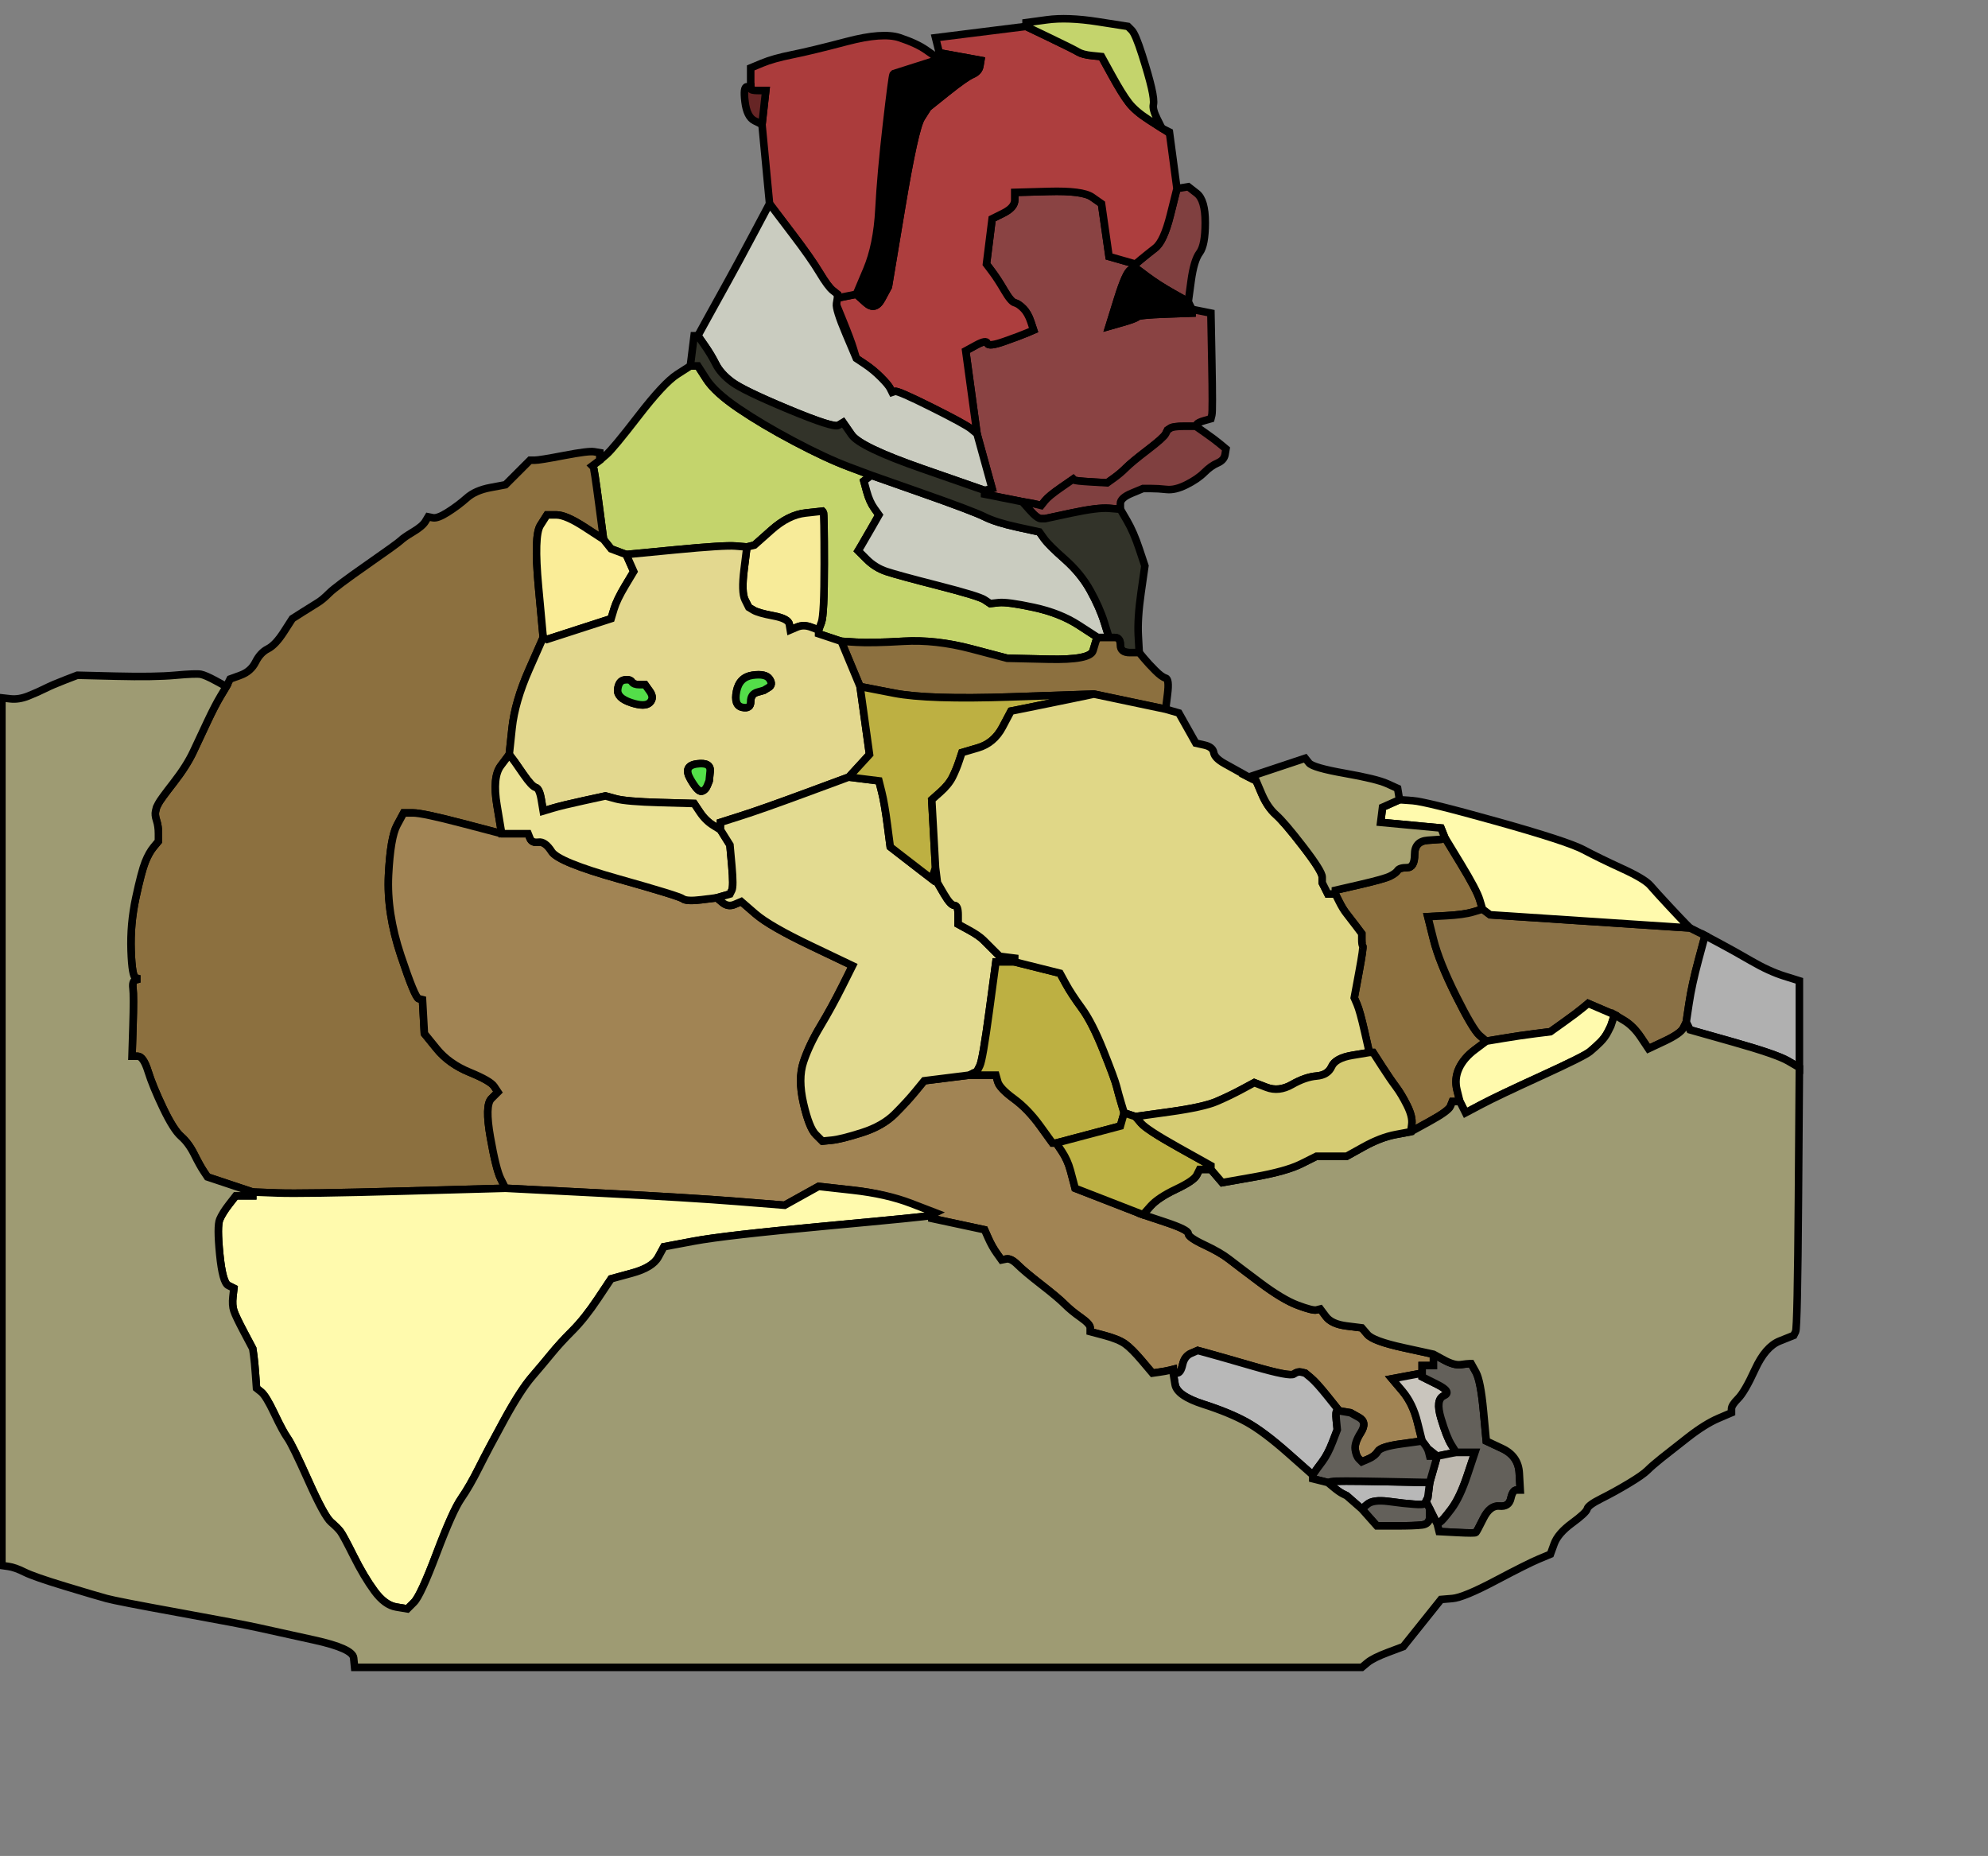 <?xml version='1.0' encoding='UTF-8' standalone='no'?>
<!-- Created with clker.com Crayon tracing tool http://www.clker.com) -->
<svg
   xmlns='http://www.w3.org/2000/svg'
   width='527'
   height='492'>
<rect width="100%" height="100%" fill="#808080" stroke="none"/>
<path style='opacity:1;fill:#8A4343;fill-rule:evenodd;stroke:#000000;stroke-width:2px;stroke-linecap:butt;stroke-linejoin:miter;stroke-opacity:1'	  d='M 297.5 69 L 301 70 L 301 70.5 L 301 71 L 299.75 71.5 Q 298.5 72  296.25 79.25 L 294 86.5 L 297.5 85.5 Q 301 84.5  301.5 84 Q 302 83.5  309 83.25 L 316 83 L 316 82.5 L 316 82 L 318.5 82.5 L 321 83 L 321.25 96 Q 321.5 109  321.25 110 L 321 111 L 319.25 111.5 Q 317.5 112  317.25 112.5 L 317 113 L 314 113 Q 311 113  310.25 113.5 L 309.5 114 L 309 115 Q 308.5 116  304.25 119.25 Q 300 122.5  298.5 124 Q 297 125.5  295.25 126.75 L 293.5 128 L 289.25 127.75 Q 285 127.5  284.75 127.25 L 284.5 127 L 281.25 129.25 Q 278 131.5  277 132.75 L 276 134 L 275 133.75 Q 274 133.5  272.5 133.25 L 271 133 L 266 132 L 261 131 L 261 130.5 L 261 130 L 262 129.75 L 263 129.5 L 261 122.25 L 259 115 L 257.5 104 L 256 93 L 258.75 91.5 Q 261.5 90  261.75 91 Q 262 92  266.25 90.5 Q 270.5 89  272.25 88.25 L 274 87.5 L 273.25 85.25 Q 272.5 83  271.25 81.75 Q 270 80.5  269 80.25 Q 268 80  266.25 77 Q 264.5 74  263 72 L 261.5 70 L 262.25 64 L 263 58 L 266 56.5 Q 269 55  269 53 L 269 51 L 278 50.75 Q 287 50.5  289.5 52.25 L 292 54 L 293 61 L 294 68 L 297.5 69  Z 
' id='path2' />
<path style='opacity:1;fill:#804040;fill-rule:evenodd;stroke:#000000;stroke-width:2px;stroke-linecap:butt;stroke-linejoin:miter;stroke-opacity:1'	  d='M 314 113 L 317 113 L 319.5 114.75 Q 322 116.5  323.5 117.75 L 325 119 L 324.75 120.5 Q 324.5 122  322.75 122.75 Q 321 123.5  319.25 125.25 Q 317.5 127  314.5 128.5 Q 311.5 130  309.25 129.75 Q 307 129.5  305 129.5 L 303 129.5 L 300 130.75 Q 297 132  297 133.5 L 297 135 L 294 134.75 Q 291 134.5  284 136 L 277 137.5 L 276 137.5 Q 275 137.5  273 135.25 L 271 133 L 272.5 133.25 Q 274 133.5  275 133.75 L 276 134 L 277 132.75 Q 278 131.5  281.25 129.25 L 284.5 127 L 284.75 127.25 Q 285 127.5  289.25 127.75 L 293.5 128 L 295.25 126.75 Q 297 125.5  298.5 124 Q 300 122.5  304.25 119.25 Q 308.5 116  309 115 L 309.5 114 L 310.25 113.5 Q 311 113  314 113  Z 
' id='path4' />
<path style='opacity:1;fill:#804040;fill-rule:evenodd;stroke:#000000;stroke-width:2px;stroke-linecap:butt;stroke-linejoin:miter;stroke-opacity:1'	  d='M 315.75 74.5 L 315 80 L 311 77.75 Q 307 75.5  304 73.25 L 301 71 L 301 70.5 L 301 70 L 302.5 68.75 Q 304 67.5  306.25 65.75 Q 308.5 64  310.25 57 L 312 50 L 313.5 49.75 L 315 49.5 L 317.25 51.25 Q 319.5 53  319.5 59 Q 319.5 65  318 67 Q 316.5 69  315.75 74.5  Z 
' id='path6' />
<path style='opacity:1;fill:#000000;fill-rule:evenodd;stroke:#000000;stroke-width:2px;stroke-linecap:butt;stroke-linejoin:miter;stroke-opacity:1'	  d='M 299.75 71.5 L 301 71 L 304 73.25 Q 307 75.5  311 77.75 L 315 80 L 315.5 81 L 316 82 L 316 82.5 L 316 83 L 309 83.25 Q 302 83.5  301.5 84 Q 301 84.5  297.5 85.5 L 294 86.5 L 296.25 79.25 Q 298.5 72  299.75 71.5  Z 
' id='path8' />
<path style='opacity:1;fill:#AD3E3E;fill-rule:evenodd;stroke:#000000;stroke-width:2px;stroke-linecap:butt;stroke-linejoin:miter;stroke-opacity:1'	  d='M 260 8.5 L 272 7 L 278.25 10 Q 284.5 13  285.75 13.75 Q 287 14.5  289.5 14.75 L 292 15 L 294.75 20 Q 297.5 25  299.25 27.25 Q 301 29.5  304.5 31.75 L 308 34 L 309 34.5 L 310 35 L 311 42.5 L 312 50 L 310.25 57 Q 308.5 64  306.25 65.75 Q 304 67.5  302.5 68.75 L 301 70 L 297.5 69 L 294 68 L 293 61 L 292 54 L 289.5 52.25 Q 287 50.5  278 50.75 L 269 51 L 269 53 Q 269 55  266 56.5 L 263 58 L 262.25 64 L 261.5 70 L 263 72 Q 264.5 74  266.25 77 Q 268 80  269 80.25 Q 270 80.5  271.25 81.75 Q 272.5 83  273.25 85.25 L 274 87.5 L 272.25 88.25 Q 270.5 89  266.25 90.5 Q 262 92  261.75 91 Q 261.5 90  258.75 91.5 L 256 93 L 257.5 104 L 259 115 L 257.5 113.75 Q 256 112.5  247 108 Q 238 103.5  237.25 103.75 L 236.5 104 L 236 103 Q 235.5 102  233.5 100 Q 231.5 98  229.25 96.5 L 227 95 L 226.25 92.5 Q 225.5 90  223.25 84.5 L 221 79 L 221.5 79 L 222 79 L 224.5 78.5 L 227 78 L 229.5 80.25 Q 232 82.5  233.75 79.25 L 235.5 76 L 239 55 Q 242.5 34  244.25 31.25 L 246 28.5 L 251 24.5 Q 256 20.5  257.75 19.75 Q 259.5 19  259.75 17.5 L 260 16 L 254.5 15 L 249 14 L 248.5 12 L 248 10 L 260 8.5  Z 
' id='path10' />
<path style='opacity:1;fill:#000000;fill-rule:evenodd;stroke:#000000;stroke-width:2px;stroke-linecap:butt;stroke-linejoin:miter;stroke-opacity:1'	  d='M 248.5 14.5 L 249 14 L 254.5 15 L 260 16 L 259.75 17.5 Q 259.5 19  257.75 19.75 Q 256 20.5  251 24.5 L 246 28.5 L 244.25 31.25 Q 242.5 34  239 55 L 235.5 76 L 233.75 79.25 Q 232 82.5  229.5 80.25 L 227 78 L 229.75 71.5 Q 232.5 65  233 55.5 Q 233.5 46  235 33 Q 236.5 20  236.75 19.75 L 237 19.5 L 242.5 17.75 L 248 16 L 248 15.5 L 248 15 L 248.5 14.5  Z 
' id='path12' />
<path style='opacity:1;fill:#AB3C3C;fill-rule:evenodd;stroke:#000000;stroke-width:2px;stroke-linecap:butt;stroke-linejoin:miter;stroke-opacity:1'	  d='M 245.5 13.25 L 248 15 L 248 15.5 L 248 16 L 242.5 17.75 L 237 19.5 L 236.75 19.75 Q 236.5 20  235 33 Q 233.5 46  233 55.5 Q 232.5 65  229.75 71.5 L 227 78 L 224.5 78.5 L 222 79 L 222 78.5 L 222 78 L 220.75 77 Q 219.5 76  217.25 72.25 Q 215 68.5  210.25 62.25 Q 205.5 56  204.75 55 L 204 54 L 203 43.5 L 202 33 L 202.5 28.5 L 203 24 L 201 24 Q 199 24  199 23.5 L 199 23 L 199 20.5 L 199 18 L 202 16.75 Q 205 15.5  210 14.5 Q 215 13.5  224.5 11 Q 234 8.5  238.5 10 Q 243 11.5  245.5 13.25  Z 
' id='path14' />
<path style='opacity:1;fill:#662525;fill-rule:evenodd;stroke:#000000;stroke-width:2px;stroke-linecap:butt;stroke-linejoin:miter;stroke-opacity:1'	  d='M 198 23 L 199 23 L 199 23.5 Q 199 24  201 24 L 203 24 L 202.5 28.5 L 202 33 L 200 32 Q 198 31  197.5 27 Q 197 23  198 23  Z 
' id='path16' />
<path style='opacity:1;fill:#C4D46C;fill-rule:evenodd;stroke:#000000;stroke-width:2px;stroke-linecap:butt;stroke-linejoin:miter;stroke-opacity:1'	  d='M 179.5 99.25 L 183 97 L 184 97 L 185 97 L 187.25 100.5 Q 189.5 104  195.75 108.25 Q 202 112.5  210.5 117 Q 219 121.5  225 123.75 L 231 126 L 230 126.75 L 229 127.5 L 229.75 130.25 Q 230.5 133  231.75 134.75 L 233 136.5 L 231 140 Q 229 143.5  228.25 144.75 L 227.5 146 L 229.75 148.25 Q 232 150.5  235 151.5 Q 238 152.5  248.75 155.25 Q 259.5 158  261 159 L 262.5 160 L 264.75 159.75 Q 267 159.5  274 161 Q 281 162.5  286 165.75 L 291 169 L 290.75 169.5 L 290.5 170 L 289.75 172.5 Q 289 175  278 174.75 L 267 174.5 L 257.5 172 Q 248 169.5  239.5 170 Q 231 170.5  227 170.25 L 223 170 L 220 169 L 217 168 L 217 167.5 L 217 167 L 217.75 165 Q 218.5 163  218.5 149.5 Q 218.5 136  218.25 135.75 L 218 135.5 L 213.5 136 Q 209 136.5  204.5 140.5 L 200 144.5 L 199 144.75 L 198 145 L 195 144.75 Q 192 144.5  179 145.75 L 166 147 L 164 146.25 L 162 145.5 L 161 144.25 L 160 143 L 158.75 133.5 Q 157.5 124  157.25 123.75 L 157 123.5 L 158 122.75 L 159 122 L 160.75 120.5 Q 162.5 119  169.25 110.25 Q 176 101.5  179.5 99.25  Z 
' id='path18' />
<path style='opacity:1;fill:#C4D46C;fill-rule:evenodd;stroke:#000000;stroke-width:2px;stroke-linecap:butt;stroke-linejoin:miter;stroke-opacity:1'	  d='M 306.75 31.5 L 308 34 L 304.5 31.75 Q 301 29.5  299.25 27.25 Q 297.5 25  294.75 20 L 292 15 L 289.5 14.75 Q 287 14.5  285.75 13.75 Q 284.5 13  278.25 10 L 272 7 L 272 6.5 L 272 6 L 277.5 5.25 Q 283 4.5  291 5.75 L 299 7 L 300 8 Q 301 9  302.75 14.5 Q 304.5 20  305.25 23.25 Q 306 26.5  305.75 27.75 Q 305.5 29  306.75 31.5  Z 
' id='path20' />
<path style='opacity:1;fill:#CACCC0;fill-rule:evenodd;stroke:#000000;stroke-width:2px;stroke-linecap:butt;stroke-linejoin:miter;stroke-opacity:1'	  d='M 199.75 62 L 204 54 L 204.75 55 Q 205.5 56  210.25 62.25 Q 215 68.5  217.25 72.25 Q 219.5 76  220.75 77 L 222 78 L 222 78.5 L 222 79 L 221.75 80.5 Q 221.5 82  224.25 88.5 L 227 95 L 229.25 96.5 Q 231.5 98  233.5 100 Q 235.5 102  236 103 L 236.5 104 L 237.25 103.75 Q 238 103.5  247 108 Q 256 112.5  257.5 113.75 L 259 115 L 261 122.25 L 263 129.5 L 262 129.75 L 261 130 L 244.5 124.25 Q 228 118.5  225.75 115.25 L 223.5 112 L 222.25 112.75 Q 221 113.5  209 108.5 Q 197 103.5  194 101.25 Q 191 99  189.75 96.5 Q 188.5 94  186.75 91.5 L 185 89 L 187.75 84 Q 190.5 79  193 74.5 Q 195.5 70  199.75 62  Z 
' id='path22' />
<path style='opacity:1;fill:#CACCC0;fill-rule:evenodd;stroke:#000000;stroke-width:2px;stroke-linecap:butt;stroke-linejoin:miter;stroke-opacity:1'	  d='M 230 126.75 L 231 126 L 244.5 130.75 Q 258 135.5  261 137 Q 264 138.5  269.75 139.75 L 275.5 141 L 276.75 142.75 Q 278 144.5  282.25 148.25 Q 286.5 152  289 156.5 Q 291.5 161  292.75 165 L 294 169 L 292.5 169 L 291 169 L 286 165.75 Q 281 162.5  274 161 Q 267 159.5  264.75 159.75 L 262.5 160 L 261 159 Q 259.5 158  248.75 155.25 Q 238 152.5  235 151.5 Q 232 150.5  229.75 148.25 L 227.5 146 L 228.25 144.75 Q 229 143.5  231 140 L 233 136.5 L 231.75 134.75 Q 230.5 133  229.75 130.25 L 229 127.5 L 230 126.75  Z 
' id='path24' />
<path style='opacity:1;fill:#323329;fill-rule:evenodd;stroke:#000000;stroke-width:2px;stroke-linecap:butt;stroke-linejoin:miter;stroke-opacity:1'	  d='M 184.5 89 L 185 89 L 186.75 91.5 Q 188.5 94  189.75 96.5 Q 191 99  194 101.25 Q 197 103.5  209 108.5 Q 221 113.5  222.25 112.75 L 223.5 112 L 225.75 115.25 Q 228 118.5  244.5 124.25 L 261 130 L 261 130.5 L 261 131 L 266 132 L 271 133 L 273 135.25 Q 275 137.5  276 137.5 L 277 137.5 L 284 136 Q 291 134.5  294 134.75 L 297 135 L 298.75 138 Q 300.5 141  302 145.5 L 303.5 150 L 302.5 157 Q 301.5 164  301.75 168.5 L 302 173 L 299.5 173 Q 297 173  297 171 Q 297 169  295.5 169 L 294 169 L 292.75 165 Q 291.5 161  289 156.5 Q 286.5 152  282.25 148.25 Q 278 144.5  276.75 142.75 L 275.5 141 L 269.75 139.75 Q 264 138.5  261 137 Q 258 135.5  244.5 130.75 L 231 126 L 225 123.75 Q 219 121.5  210.5 117 Q 202 112.5  195.75 108.25 Q 189.5 104  187.25 100.5 L 185 97 L 184 97 L 183 97 L 183.5 93 L 184 89 L 184.5 89  Z 
' id='path26' />
<path style='opacity:1;fill:#8C703F;fill-rule:evenodd;stroke:#000000;stroke-width:2px;stroke-linecap:butt;stroke-linejoin:miter;stroke-opacity:1'	  d='M 159 121 L 159 122 L 158 122.75 L 157 123.5 L 157.25 123.75 Q 157.5 124  158.75 133.5 L 160 143 L 155 139.75 Q 150 136.5  147.5 136.5 L 145 136.5 L 143.25 139.25 Q 141.5 142  142.75 155.5 L 144 169 L 140.25 177.5 Q 136.5 186  135.75 193 L 135 200 L 132.75 203 Q 130.5 206  131.75 213.5 L 133 221 L 122.5 218.25 Q 112 215.5  109.5 215.5 L 107 215.5 L 105.25 218.75 Q 103.5 222  103 232 Q 102.5 242  106.25 253.25 Q 110 264.5  111 264.75 L 112 265 L 112.25 269.5 L 112.5 274 L 115.75 278 Q 119 282  124.5 284.25 Q 130 286.5  131 288 L 132 289.5 L 130.25 291.25 Q 128.5 293  130 301.5 Q 131.5 310  132.75 312.5 L 134 315 L 107 315.75 Q 80 316.5  73.5 316.25 L 67 316 L 61 314 L 55 312 L 54 310.5 Q 53 309  51.5 306 Q 50 303  48 301.25 Q 46 299.5  43.25 293.75 Q 40.5 288  39.25 284 Q 38 280  36.5 280 L 35 280 L 35.25 272 Q 35.5 264  35.25 262 Q 35 260  36 259.75 L 37 259.5 L 36 259.25 Q 35 259  34.75 252 Q 34.5 245  36 238 Q 37.5 231  38.5 228.5 Q 39.5 226  40.75 224.5 L 42 223 L 42 221 Q 42 219  41.5 217.5 Q 41 216  41.25 215 L 41.5 214 L 42 213 Q 42.5 212  46 207.5 Q 49.5 203  51.25 199.25 Q 53 195.5  55 191.25 Q 57 187  58.5 184.5 L 60 182 L 60.5 181 L 61 180 L 63.75 179 Q 66.5 178  67.75 175.5 Q 69 173  71 172 Q 73 171  75.25 167.5 L 77.5 164 L 80.25 162.25 Q 83 160.5  84.25 159.75 Q 85.5 159  87.25 157.25 Q 89 155.5  97.25 149.75 Q 105.5 144  106.25 143.25 Q 107 142.5  109.5 141 Q 112 139.5  112.75 138.25 L 113.5 137 L 114.75 137.25 Q 116 137.5  118.75 135.75 Q 121.5 134  123.75 132 Q 126 130  130 129.25 L 134 128.5 L 137.25 125.25 L 140.5 122 L 141.75 122 Q 143 122  149.5 120.75 Q 156 119.5  157.5 119.75 L 159 120 L 159 121  Z 
' id='path28' />
<path style='opacity:1;fill:#8C703F;fill-rule:evenodd;stroke:#000000;stroke-width:2px;stroke-linecap:butt;stroke-linejoin:miter;stroke-opacity:1'	  d='M 290.75 169.5 L 291 169 L 292.5 169 L 294 169 L 295.5 169 Q 297 169  297 171 Q 297 173  299.5 173 L 302 173 L 303.25 174.5 Q 304.5 176  306.25 177.75 Q 308 179.5  309 179.75 Q 310 180  309.5 184 L 309 188 L 299.5 186 L 290 184 L 268 184.75 Q 246 185.5  237 183.75 L 228 182 L 225.5 176 L 223 170 L 227 170.25 Q 231 170.5  239.5 170 Q 248 169.5  257.5 172 L 267 174.5 L 278 174.75 Q 289 175  289.75 172.5 L 290.5 170 L 290.75 169.5  Z 
' id='path30' />
<path style='opacity:1;fill:#8C703F;fill-rule:evenodd;stroke:#000000;stroke-width:2px;stroke-linecap:butt;stroke-linejoin:miter;stroke-opacity:1'	  d='M 382.5 222.25 L 383 222 L 387.25 229 Q 391.5 236  392.25 238.5 L 393 241 L 390.5 241.75 Q 388 242.5  383.25 242.75 L 378.5 243 L 380 249 Q 381.5 255  386 264 Q 390.5 273  392.25 274.5 L 394 276 L 391 278.25 Q 388 280.5  386.75 283.25 Q 385.5 286  386.25 289 L 387 292 L 386 292 L 385 292 L 384.5 293.25 Q 384 294.5  379 297.25 L 374 300 L 374.25 298 Q 374.5 296  373 293 Q 371.5 290  370 288 Q 368.5 286  366.25 282.5 L 364 279 L 363.5 279 L 363 279 L 361.75 273.5 Q 360.5 268  359.75 266.25 L 359 264.5 L 360.25 257.75 Q 361.5 251  361.25 250.75 Q 361 250.5  361 249 L 361 247.5 L 359.5 245.5 Q 358 243.5  357 242.25 Q 356 241  355 239 L 354 237 L 354 236.5 L 354 236 L 360.5 234.5 Q 367 233  368.5 232.25 Q 370 231.5  370.5 230.75 Q 371 230  373 230 Q 375 230  375 226.5 Q 375 223  378.5 222.75 L 382 222.5 L 382.5 222.25  Z 
' id='path32' />
<path style='opacity:1;fill:#A18454;fill-rule:evenodd;stroke:#000000;stroke-width:2px;stroke-linecap:butt;stroke-linejoin:miter;stroke-opacity:1'	  d='M 122.5 218.25 L 133 221 L 136.5 221 L 140 221 L 140.5 222.25 Q 141 223.5  142.75 223.25 Q 144.5 223  146.25 225.75 Q 148 228.5  164 233 Q 180 237.5  181 238.25 Q 182 239  186 238.5 L 190 238 L 191.5 239.25 Q 193 240.5  194.75 239.75 L 196.5 239 L 200.25 242.25 Q 204 245.5  215 250.75 L 226 256 L 223.25 261.5 Q 220.5 267  217.5 272 Q 214.5 277  213 281.5 Q 211.5 286  213 292.5 Q 214.5 299  216.25 300.75 L 218 302.5 L 220.5 302.25 Q 223 302  228.5 300.25 Q 234 298.5  237.25 295.25 Q 240.5 292  242.75 289.25 L 245 286.5 L 251 285.75 L 257 285 L 260.5 285 L 264 285 L 264.5 286.75 Q 265 288.5  268.75 291.25 Q 272.5 294  275.75 298.5 L 279 303 L 279.5 303 L 280 303 L 281.5 305.25 Q 283 307.5  283.75 310.25 Q 284.5 313  284.75 314 L 285 315 L 294 318.5 L 303 322 L 309 324 Q 315 326  315 327 Q 315 328  319.25 330 Q 323.5 332  325.75 333.75 Q 328 335.5  334 340 Q 340 344.5  344 346 Q 348 347.5  349 347.25 L 350 347 L 351.5 349 Q 353 351  357 351.5 L 361 352 L 362.5 353.75 Q 364 355.5  372 357.25 L 380 359 L 380 360.5 L 380 362 L 378.5 362 L 377 362 L 377 363 L 377 364 L 373 364.75 L 369 365.5 L 371.75 368.75 Q 374.5 372  375.75 377 L 377 382 L 371.5 382.75 Q 366 383.5  365.25 384.75 Q 364.5 386  362.75 386.75 L 361 387.5 L 360.25 386.75 Q 359.5 386  359.25 384.25 Q 359 382.5  360.75 379.75 Q 362.5 377  360.25 375.75 L 358 374.5 L 356.5 374.25 L 355 374 L 352 370.25 Q 349 366.5  347.5 365.25 L 346 364 L 345 363.75 Q 344 363.5  343 364.25 Q 342 365  332.5 362.25 Q 323 359.5  320.25 358.75 L 317.5 358 L 315.75 358.75 Q 314 359.5  313.5 361.75 Q 313 364  312 364 L 311 364 L 311 363.5 L 311 363 L 310 363.25 Q 309 363.5  307.25 363.75 L 305.5 364 L 302.75 360.75 Q 300 357.5  298.25 356.25 Q 296.5 355  292.75 354 L 289 353 L 289 352 Q 289 351  286.5 349.25 Q 284 347.5  282.25 345.75 Q 280.5 344  276 340.5 Q 271.5 337  269.75 335.25 Q 268 333.5  266.75 333.75 L 265.5 334 L 264.25 332.25 Q 263 330.5  262 328.25 L 261 326 L 254 324.5 L 247 323 L 247 322.5 L 247 322 L 241 319.25 Q 235 316.5  226 315.5 L 217 314.5 L 212.5 317 L 208 319.5 L 195.5 318.5 Q 183 317.5  158.5 316.25 L 134 315 L 132.75 312.5 Q 131.5 310  130 301.5 Q 128.5 293  130.25 291.25 L 132 289.5 L 131 288 Q 130 286.5  124.5 284.25 Q 119 282  115.75 278 L 112.5 274 L 112.25 269.5 L 112 265 L 111 264.75 Q 110 264.5  106.25 253.25 Q 102.5 242  103 232 Q 103.5 222  105.25 218.75 L 107 215.5 L 109.5 215.5 Q 112 215.5  122.5 218.25  Z 
' id='path34' />
<path style='opacity:1;fill:#C9C5BD;fill-rule:evenodd;stroke:#000000;stroke-width:2px;stroke-linecap:butt;stroke-linejoin:miter;stroke-opacity:1'	  d='M 373 364.75 L 377 364 L 377 364.5 L 377 365 L 381 367 Q 385 369  382.75 370 Q 380.5 371  382 376 Q 383.5 381  384.75 383 L 386 385 L 383.5 385.5 L 381 386 L 379.75 385 L 378.5 384 L 377.75 383 L 377 382 L 375.75 377 Q 374.5 372  371.75 368.75 L 369 365.5 L 373 364.75  Z 
' id='path36' />
<path style='opacity:1;fill:#BDB8AF;fill-rule:evenodd;stroke:#000000;stroke-width:2px;stroke-linecap:butt;stroke-linejoin:miter;stroke-opacity:1'	  d='M 383.5 385.5 L 386 385 L 388.5 385 L 391 385 L 389 391 Q 387 397  384.75 400 Q 382.5 403  381.75 403.5 L 381 404 L 380.75 403.5 Q 380.5 403  379.75 401.5 L 379 400 L 378.5 399 L 378 398 L 378.25 397.5 L 378.5 397 L 378.75 395 L 379 393 L 380 389.5 L 381 386 L 383.5 385.5  Z 
' id='path38' />
<path style='opacity:1;fill:#B8B8B8;fill-rule:evenodd;stroke:#000000;stroke-width:2px;stroke-linecap:butt;stroke-linejoin:miter;stroke-opacity:1'	  d='M 352 370.25 L 355 374 L 354.5 374 Q 354 374  354.25 376.5 L 354.5 379 L 353.25 382.25 Q 352 385.5  350.5 387.5 Q 349 389.5  348.5 390.25 L 348 391 L 341.5 385.25 Q 335 379.5  330.5 377 Q 326 374.5  319 372.25 Q 312 370  311.5 367 L 311 364 L 312 364 Q 313 364  313.5 361.75 Q 314 359.5  315.75 358.75 L 317.5 358 L 320.25 358.75 Q 323 359.5  332.5 362.25 Q 342 365  343 364.25 Q 344 363.5  345 363.75 L 346 364 L 347.5 365.25 Q 349 366.5  352 370.25  Z 
' id='path40' />
<path style='opacity:1;fill:#B8B8B8;fill-rule:evenodd;stroke:#000000;stroke-width:2px;stroke-linecap:butt;stroke-linejoin:miter;stroke-opacity:1'	  d='M 366.5 392.75 L 379 393 L 378.75 395 L 378.5 397 L 378.25 397.5 L 378 398 L 377.75 398.5 Q 377.5 399  374.75 398.75 L 372 398.5 L 368 398 Q 364 397.5  362.5 398.75 L 361 400 L 359 398.25 L 357 396.5 L 356 396 Q 355 395.5  353.5 394.25 L 352 393 L 353 392.75 Q 354 392.5  366.5 392.75  Z 
' id='path42' />
<path style='opacity:1;fill:#63605A;fill-rule:evenodd;stroke:#000000;stroke-width:2px;stroke-linecap:butt;stroke-linejoin:miter;stroke-opacity:1'	  d='M 354.5 374 L 355 374 L 356.5 374.25 L 358 374.5 L 360.25 375.75 Q 362.5 377  360.75 379.75 Q 359 382.5  359.25 384.25 Q 359.5 386  360.25 386.75 L 361 387.5 L 362.75 386.75 Q 364.5 386  365.25 384.75 Q 366 383.5  371.5 382.75 L 377 382 L 377.75 383 Q 378.5 384  378.75 385 L 379 386 L 380 386 L 381 386 L 380 389.5 L 379 393 L 366.5 392.75 Q 354 392.5  353 392.75 L 352 393 L 350 392.5 L 348 392 L 348 391.5 L 348 391 L 348.5 390.25 Q 349 389.5  350.5 387.5 Q 352 385.5  353.25 382.25 L 354.5 379 L 354.25 376.5 Q 354 374  354.5 374  Z 
' id='path44' />
<path style='opacity:1;fill:#63605A;fill-rule:evenodd;stroke:#000000;stroke-width:2px;stroke-linecap:butt;stroke-linejoin:miter;stroke-opacity:1'	  d='M 377.75 398.5 L 378 398 L 378.5 399 L 379 400 L 379 402 Q 379 404  377 404.25 Q 375 404.5  370 404.5 L 365 404.5 L 363 402.25 L 361 400 L 362.5 398.75 Q 364 397.5  368 398 L 372 398.5 L 374.75 398.75 Q 377.5 399  377.75 398.5  Z 
' id='path46' />
<path style='opacity:1;fill:#63605A;fill-rule:evenodd;stroke:#000000;stroke-width:2px;stroke-linecap:butt;stroke-linejoin:miter;stroke-opacity:1'	  d='M 380 360.5 L 380 359 L 382.75 360.5 Q 385.5 362  387.25 361.75 Q 389 361.5  389.5 361.5 L 390 361.5 L 391.25 363.75 Q 392.5 366  393.25 374 L 394 382 L 398.25 384 Q 402.5 386  402.75 390.5 L 403 395 L 402 395 Q 401 395  400.5 397.25 Q 400 399.5  397.5 399.25 Q 395 399  393.25 402.5 Q 391.5 406  391.25 406.25 Q 391 406.5  386.25 406.25 L 381.5 406 L 381.25 405 L 381 404 L 381.75 403.5 Q 382.5 403  384.75 400 Q 387 397  389 391 L 391 385 L 388.5 385 L 386 385 L 384.75 383 Q 383.5 381  382 376 Q 380.5 371  382.75 370 Q 385 369  381 367 L 377 365 L 377 364.5 L 377 364 L 377 363 L 377 362 L 378.5 362 L 380 362 L 380 360.5  Z 
' id='path48' />
<path style='opacity:1;fill:#8A7146;fill-rule:evenodd;stroke:#000000;stroke-width:2px;stroke-linecap:butt;stroke-linejoin:miter;stroke-opacity:1'	  d='M 390.5 241.75 L 393 241 L 394 241.75 L 395 242.5 L 421.5 244.25 L 448 246 L 450 247 L 452 248 L 450.25 254.5 Q 448.5 261  447.75 266 L 447 271 L 446.25 272.5 Q 445.5 274  441.25 276 L 437 278 L 435 275 Q 433 272  430.5 270.5 L 428 269 L 424.5 267.5 L 421 266 L 419.5 267.25 Q 418 268.5  414.5 271 L 411 273.5 L 407 274 Q 403 274.5  398.5 275.25 L 394 276 L 392.25 274.5 Q 390.5 273  386 264 Q 381.5 255  380 249 L 378.5 243 L 383.25 242.75 Q 388 242.5  390.5 241.75  Z 
' id='path50' />
<path style='opacity:1;fill:#B0B0B0;fill-rule:evenodd;stroke:#000000;stroke-width:2px;stroke-linecap:butt;stroke-linejoin:miter;stroke-opacity:1'	  d='M 450.25 254.5 L 452 248 L 455.75 250 Q 459.5 252  464.25 254.75 Q 469 257.5  473 258.75 L 477 260 L 477 271.5 L 477 283 L 474 281.25 Q 471 279.5  459.5 276.25 L 448 273 L 447.5 272 L 447 271 L 447.75 266 Q 448.5 261  450.25 254.5  Z 
' id='path52' />
<path style='opacity:1;fill:#FFFAAD;fill-rule:evenodd;stroke:#000000;stroke-width:2px;stroke-linecap:butt;stroke-linejoin:miter;stroke-opacity:1'	  d='M 247.5 321.75 L 247 322 L 246.5 322.25 Q 246 322.5  219 325 Q 192 327.5  184 329 L 176 330.5 L 174.5 333.25 Q 173 336  167.5 337.5 L 162 339 L 158.5 344.25 Q 155 349.5  151.75 352.75 Q 148.5 356  146.25 358.75 Q 144 361.5  141 365 Q 138 368.5  133.75 376.25 Q 129.5 384  127 389 Q 124.5 394  122.25 397.25 Q 120 400.5  115.75 411.75 Q 111.5 423  109.75 424.75 L 108 426.5 L 105 426 Q 102 425.5  99.25 421.75 Q 96.5 418  93.75 412.5 Q 91 407  90.25 406 Q 89.5 405  87.75 403.5 Q 86 402  81.75 392.5 Q 77.5 383  76.25 381.25 Q 75 379.5  72.75 374.75 Q 70.5 370  69.25 369 L 68 368 L 67.75 364.5 Q 67.5 361  67.25 359.25 L 67 357.5 L 64.75 353.25 Q 62.5 349  62 347.5 Q 61.5 346  61.75 343.75 L 62 341.5 L 60.5 340.75 Q 59 340  58.25 332.5 Q 57.5 325  58.25 323.25 Q 59 321.5  60.75 319.25 L 62.5 317 L 64.75 317 L 67 317 L 67 316.5 L 67 316 L 73.5 316.25 Q 80 316.5  107 315.75 L 134 315 L 158.5 316.25 Q 183 317.5  195.5 318.5 L 208 319.5 L 212.5 317 L 217 314.5 L 226 315.5 Q 235 316.5  241.5 319 L 248 321.5 L 247.5 321.75  Z 
' id='path54' />
<path style='opacity:1;fill:#FFFAAD;fill-rule:evenodd;stroke:#000000;stroke-width:2px;stroke-linecap:butt;stroke-linejoin:miter;stroke-opacity:1'	  d='M 368.75 213 L 371 212 L 374.5 212.25 Q 378 212.5  396.75 217.75 Q 415.5 223  419.75 225.25 Q 424 227.5  430 230.25 Q 436 233  437.5 234.75 Q 439 236.5  442.5 240.25 Q 446 244  447 245 L 448 246 L 421.5 244.25 L 395 242.5 L 394 241.75 L 393 241 L 392.25 238.5 Q 391.5 236  387.25 229 L 383 222 L 382.5 220.75 L 382 219.5 L 374 218.75 L 366 218 L 366.25 216 L 366.5 214 L 368.75 213  Z 
' id='path56' />
<path style='opacity:1;fill:#FFFAAD;fill-rule:evenodd;stroke:#000000;stroke-width:2px;stroke-linecap:butt;stroke-linejoin:miter;stroke-opacity:1'	  d='M 424.5 267.5 L 428 269 L 427.5 270.5 L 427 272 L 426.25 273.5 Q 425.5 275  424.25 276.25 Q 423 277.5  421.5 278.75 Q 420 280  408.5 285.25 Q 397 290.5  392.75 292.75 L 388.5 295 L 387.75 293.5 L 387 292 L 386.25 289 Q 385.5 286  386.75 283.25 Q 388 280.5  391 278.25 L 394 276 L 398.5 275.25 Q 403 274.5  407 274 L 411 273.5 L 414.5 271 Q 418 268.5  419.5 267.25 L 421 266 L 424.5 267.5  Z 
' id='path58' />
<path style='opacity:1;fill:#9E9B73;fill-rule:evenodd;stroke:#000000;stroke-width:2px;stroke-linecap:butt;stroke-linejoin:miter;stroke-opacity:1'	  d='M 57.25 180.5 L 60 182 L 58.5 184.5 Q 57 187  55 191.25 Q 53 195.5  51.25 199.25 Q 49.5 203  46 207.5 Q 42.5 212  42 213 L 41.5 214 L 41.25 215 Q 41 216  41.5 217.5 Q 42 219  42 221 L 42 223 L 40.75 224.5 Q 39.5 226  38.5 228.5 Q 37.5 231  36 238 Q 34.5 245  34.75 252 Q 35 259  36 259.25 L 37 259.5 L 36 259.75 Q 35 260  35.25 262 Q 35.5 264  35.25 272 L 35 280 L 36.5 280 Q 38 280  39.25 284 Q 40.5 288  43.25 293.75 Q 46 299.5  48 301.25 Q 50 303  51.5 306 Q 53 309  54 310.5 L 55 312 L 61 314 L 67 316 L 67 316.5 L 67 317 L 64.75 317 L 62.5 317 L 60.75 319.25 Q 59 321.5  58.25 323.25 Q 57.5 325  58.25 332.5 Q 59 340  60.5 340.75 L 62 341.5 L 61.75 343.75 Q 61.5 346  62 347.5 Q 62.5 349  64.75 353.25 L 67 357.5 L 67.25 359.25 Q 67.5 361  67.75 364.5 L 68 368 L 69.25 369 Q 70.5 370  72.75 374.75 Q 75 379.5  76.25 381.25 Q 77.5 383  81.75 392.5 Q 86 402  87.75 403.5 Q 89.5 405  90.25 406 Q 91 407  93.75 412.5 Q 96.5 418  99.25 421.75 Q 102 425.5  105 426 L 108 426.5 L 109.75 424.75 Q 111.5 423  115.75 411.75 Q 120 400.5  122.25 397.25 Q 124.5 394  127 389 Q 129.5 384  133.75 376.25 Q 138 368.5  141 365 Q 144 361.5  146.25 358.75 Q 148.5 356  151.75 352.75 Q 155 349.5  158.5 344.25 L 162 339 L 167.5 337.5 Q 173 336  174.5 333.25 L 176 330.5 L 184 329 Q 192 327.5  219 325 Q 246 322.5  246.5 322.25 L 247 322 L 247 322.5 L 247 323 L 254 324.5 L 261 326 L 262 328.25 Q 263 330.5  264.25 332.25 L 265.5 334 L 266.75 333.75 Q 268 333.5  269.75 335.25 Q 271.5 337  276 340.5 Q 280.5 344  282.25 345.75 Q 284 347.5  286.5 349.25 Q 289 351  289 352 L 289 353 L 292.75 354 Q 296.5 355  298.25 356.25 Q 300 357.5  302.75 360.75 L 305.5 364 L 307.25 363.75 Q 309 363.5  310 363.25 L 311 363 L 311 363.5 L 311 364 L 311.5 367 Q 312 370  319 372.25 Q 326 374.5  330.5 377 Q 335 379.5  341.5 385.25 L 348 391 L 348 391.5 L 348 392 L 350 392.5 L 352 393 L 353.5 394.25 Q 355 395.5  356 396 L 357 396.5 L 359 398.25 L 361 400 L 363 402.25 L 365 404.5 L 370 404.5 Q 375 404.5  377 404.25 Q 379 404  379 402 L 379 400 L 379.75 401.5 Q 380.5 403  380.75 403.5 L 381 404 L 381.25 405 L 381.5 406 L 386.25 406.25 Q 391 406.5  391.25 406.25 Q 391.5 406  393.25 402.5 Q 395 399  397.5 399.25 Q 400 399.5  400.5 397.25 Q 401 395  402 395 L 403 395 L 402.75 390.5 Q 402.5 386  398.25 384 L 394 382 L 393.25 374 Q 392.5 366  391.25 363.75 L 390 361.5 L 389.5 361.5 Q 389 361.5  387.25 361.75 Q 385.5 362  382.75 360.5 L 380 359 L 372 357.25 Q 364 355.5  362.5 353.75 L 361 352 L 357 351.5 Q 353 351  351.5 349 L 350 347 L 349 347.25 Q 348 347.5  344 346 Q 340 344.5  334 340 Q 328 335.5  325.75 333.75 Q 323.5 332  319.25 330 Q 315 328  315 327 Q 315 326  309 324 L 303 322 L 305 319.75 Q 307 317.5  311.75 315.25 Q 316.5 313  317.25 311.5 L 318 310 L 319.5 310 L 321 310 L 322.5 311.75 L 324 313.5 L 332.5 312 Q 341 310.5  345 308.5 L 349 306.5 L 353 306.5 L 357 306.5 L 361.5 304 Q 366 301.5  370 300.75 L 374 300 L 379 297.25 Q 384 294.5  384.5 293.25 L 385 292 L 386 292 L 387 292 L 387.75 293.5 L 388.5 295 L 392.75 292.75 Q 397 290.5  408.5 285.25 Q 420 280  421.5 278.75 Q 423 277.5  424.25 276.25 Q 425.5 275  426.25 273.5 L 427 272 L 427.5 270.5 L 428 269 L 430.5 270.5 Q 433 272  435 275 L 437 278 L 441.25 276 Q 445.5 274  446.25 272.5 L 447 271 L 447.5 272 L 448 273 L 459.5 276.25 Q 471 279.5  474 281.25 L 477 283 L 476.75 317.5 Q 476.5 352  476 353 L 475.5 354 L 471.75 355.5 Q 468 357  465.25 363 Q 462.5 369  460.75 370.75 Q 459 372.5  459 373.5 L 459 374.5 L 455.5 376 Q 452 377.5  447.5 381 Q 443 384.5  440.5 386.5 Q 438 388.5  436.75 389.75 Q 435.5 391  431.75 393.25 Q 428 395.5  424.5 397.25 Q 421 399  420.75 400 Q 420.5 401  416.75 403.75 Q 413 406.5  412 409.25 L 411 412 L 408 413.25 Q 405 414.5  396.5 419 Q 388 423.5  385 423.75 L 382 424 L 381 425.25 Q 380 426.5  376 431.5 L 372 436.5 L 368 438 Q 364 439.5  362.5 440.75 L 361 442 L 227.5 442 L 94 442 L 93.75 439.5 Q 93.5 437  83.25 434.75 Q 73 432.5  68.5 431.5 Q 64 430.5  47.5 427.5 Q 31 424.5  28.25 423.75 Q 25.5 423  17.25 420.5 Q 9 418  6.5 416.75 Q 4 415.5  2.25 415.25 L 0.5 415 L 0.5 300 L 0.5 185 L 2.75 185.25 Q 5 185.5  7.5 184.5 Q 10 183.5  12 182.5 Q 14 181.5  17.25 180.25 L 20.5 179 L 30.75 179.25 Q 41 179.5  46.5 179 Q 52 178.5  53.25 178.75 Q 54.5 179  57.25 180.5  Z 
' id='path60' />
<path style='opacity:1;fill:#FAED98;fill-rule:evenodd;stroke:#000000;stroke-width:2px;stroke-linecap:butt;stroke-linejoin:miter;stroke-opacity:1'	  d='M 155 139.75 L 160 143 L 161 144.25 L 162 145.5 L 164 146.25 L 166 147 L 167 149.25 L 168 151.5 L 165.75 155.25 Q 163.5 159  162.75 161.5 L 162 164 L 153.5 166.75 L 145 169.5 L 144.5 169.25 L 144 169 L 142.75 155.5 Q 141.5 142  143.25 139.25 L 145 136.5 L 147.5 136.5 Q 150 136.5  155 139.75  Z 
' id='path62' />
<path style='opacity:1;fill:#F7EB99;fill-rule:evenodd;stroke:#000000;stroke-width:2px;stroke-linecap:butt;stroke-linejoin:miter;stroke-opacity:1'	  d='M 217.75 165 L 217 167 L 215 166.25 Q 213 165.5  211.25 166.25 L 209.5 167 L 209.25 165.5 Q 209 164  205 163.25 Q 201 162.5  199.75 161.75 L 198.5 161 L 197.5 159 Q 196.5 157  197.25 151 L 198 145 L 199 144.75 L 200 144.5 L 204.5 140.5 Q 209 136.5  213.5 136 L 218 135.5 L 218.25 135.75 Q 218.5 136  218.5 149.5 Q 218.5 163  217.75 165  Z 
' id='path64' />
<path style='opacity:1;fill:#E3D88F;fill-rule:evenodd;stroke:#000000;stroke-width:2px;stroke-linecap:butt;stroke-linejoin:miter;stroke-opacity:1'	  d='M 195 144.75 L 198 145 L 197.25 151 Q 196.5 157  197.5 159 L 198.5 161 L 199.75 161.75 Q 201 162.5  205 163.25 Q 209 164  209.25 165.5 L 209.5 167 L 211.25 166.25 Q 213 165.5  215 166.25 L 217 167 L 217 167.5 L 217 168 L 220 169 L 223 170 L 225.5 176 L 228 182 L 229.25 191 L 230.5 200 L 227.75 203 L 225 206 L 213.5 210.25 Q 202 214.5  196.5 216.25 L 191 218 L 191 219 L 191 220 L 189 218.75 Q 187 217.5  185.5 215.25 L 184 213 L 175 212.75 Q 166 212.5  163.25 211.75 L 160.5 211 L 154.75 212.25 Q 149 213.5  146.5 214.25 L 144 215 L 143.5 212 Q 143 209  142 208.75 Q 141 208.5  138.75 205.25 L 136.5 202 L 135.75 201 L 135 200 L 135.75 193 Q 136.5 186  140.25 177.5 L 144 169 L 144.5 169.25 L 145 169.5 L 153.5 166.75 L 162 164 L 162.75 161.5 Q 163.5 159  165.75 155.25 L 168 151.5 L 167 149.25 L 166 147 L 179 145.75 Q 192 144.5  195 144.75  Z 
M 165.5 180.25 Q 167 180  167.5 180.75 Q 168 181.5  169.5 181.5 L 171 181.5 L 172.25 183.25 Q 173.5 185  172.25 186.25 Q 171 187.5  167.25 186.25 Q 163.5 185  163.75 182.75 Q 164 180.5  165.5 180.25  Z 
M 184.75 202.5 Q 188.5 202  188.25 204.5 L 188 207 L 187.5 208.25 Q 187 209.5  186 209.75 Q 185 210  183 206.5 Q 181 203  184.75 202.5  Z 
M 199.5 179 Q 203 178.5  204 180 Q 205 181.5  203.75 182.25 L 202.5 183 L 200.75 183.5 Q 199 184  199 186 Q 199 188  196.75 187.5 Q 194.5 187  195.25 183.25 Q 196 179.5  199.5 179  Z 
' id='path69' />
<path style='opacity:1;fill:#53DE49;fill-rule:evenodd;stroke:#000000;stroke-width:2px;stroke-linecap:butt;stroke-linejoin:miter;stroke-opacity:1'	  d='M 165.5 180.25 Q 167 180  167.5 180.75 Q 168 181.5  169.5 181.5 L 171 181.5 L 172.25 183.25 Q 173.5 185  172.25 186.25 Q 171 187.5  167.25 186.25 Q 163.5 185  163.75 182.75 Q 164 180.5  165.5 180.25  Z 
' id='path71' />
<path style='opacity:1;fill:#53DE49;fill-rule:evenodd;stroke:#000000;stroke-width:2px;stroke-linecap:butt;stroke-linejoin:miter;stroke-opacity:1'	  d='M 184.75 202.5 Q 188.5 202  188.25 204.5 L 188 207 L 187.5 208.25 Q 187 209.5  186 209.75 Q 185 210  183 206.5 Q 181 203  184.75 202.5  Z 
' id='path73' />
<path style='opacity:1;fill:#53DE49;fill-rule:evenodd;stroke:#000000;stroke-width:2px;stroke-linecap:butt;stroke-linejoin:miter;stroke-opacity:1'	  d='M 199.5 179 Q 203 178.5  204 180 Q 205 181.5  203.75 182.25 L 202.5 183 L 200.75 183.5 Q 199 184  199 186 Q 199 188  196.75 187.5 Q 194.5 187  195.25 183.25 Q 196 179.5  199.5 179  Z 
' id='path75' />
<path style='opacity:1;fill:#EBE296;fill-rule:evenodd;stroke:#000000;stroke-width:2px;stroke-linecap:butt;stroke-linejoin:miter;stroke-opacity:1'	  d='M 132.75 203 L 135 200 L 135.75 201 L 136.5 202 L 138.75 205.25 Q 141 208.5  142 208.75 Q 143 209  143.5 212 L 144 215 L 146.5 214.25 Q 149 213.5  154.75 212.25 L 160.5 211 L 163.25 211.75 Q 166 212.5  175 212.75 L 184 213 L 185.5 215.25 Q 187 217.5  189 218.75 L 191 220 L 192.25 222 L 193.5 224 L 194 229.5 Q 194.5 235  194 236 L 193.5 237 L 191.75 237.5 L 190 238 L 186 238.5 Q 182 239  181 238.25 Q 180 237.5  164 233 Q 148 228.5  146.25 225.75 Q 144.5 223  142.75 223.25 Q 141 223.5  140.5 222.25 L 140 221 L 136.5 221 L 133 221 L 131.75 213.5 Q 130.5 206  132.75 203  Z 
' id='path77' />
<path style='opacity:1;fill:#E3DB91;fill-rule:evenodd;stroke:#000000;stroke-width:2px;stroke-linecap:butt;stroke-linejoin:miter;stroke-opacity:1'	  d='M 213.5 210.25 L 225 206 L 229 206.5 L 233 207 L 233.75 210 Q 234.5 213  235.25 218.75 L 236 224.5 L 238.25 226.25 Q 240.5 228  243.75 230.5 L 247 233 L 247.5 231.5 L 248 230 L 248.25 232 L 248.5 234 L 250.25 237 Q 252 240  253 240 Q 254 240  254 242.5 L 254 245 L 256.75 246.5 Q 259.5 248  260.75 249.25 Q 262 250.5  263.5 252 L 265 253.5 L 267 253.75 L 269 254 L 269 254.5 L 269 255 L 266.5 255 L 264 255 L 262.25 268 Q 260.5 281  259.75 282.5 L 259 284 L 258 284.5 L 257 285 L 251 285.75 L 245 286.5 L 242.75 289.25 Q 240.5 292  237.25 295.25 Q 234 298.5  228.5 300.25 Q 223 302  220.5 302.25 L 218 302.5 L 216.25 300.75 Q 214.5 299  213 292.5 Q 211.5 286  213 281.5 Q 214.5 277  217.5 272 Q 220.5 267  223.25 261.5 L 226 256 L 215 250.75 Q 204 245.5  200.25 242.25 L 196.5 239 L 194.75 239.75 Q 193 240.5  191.5 239.25 L 190 238 L 191.75 237.5 L 193.5 237 L 194 236 Q 194.5 235  194 229.5 L 193.5 224 L 192.25 222 L 191 220 L 191 219 L 191 218 L 196.5 216.25 Q 202 214.5  213.5 210.25  Z 
' id='path79' />
<path style='opacity:1;fill:#BDB042;fill-rule:evenodd;stroke:#000000;stroke-width:2px;stroke-linecap:butt;stroke-linejoin:miter;stroke-opacity:1'	  d='M 229.25 191 L 228 182 L 237 183.75 Q 246 185.5  268 184.75 L 290 184 L 284 185.25 Q 278 186.5  273 187.5 L 268 188.5 L 265.75 192.75 Q 263.5 197  259.25 198.25 L 255 199.5 L 254.25 201.75 Q 253.5 204  252.5 206 Q 251.5 208  249.25 210 L 247 212 L 247.5 221 L 248 230 L 247.5 231.5 L 247 233 L 243.75 230.5 Q 240.5 228  238.25 226.25 L 236 224.5 L 235.25 218.75 Q 234.5 213  233.75 210 L 233 207 L 229 206.5 L 225 206 L 227.75 203 L 230.5 200 L 229.25 191  Z 
' id='path81' />
<path style='opacity:1;fill:#BDB042;fill-rule:evenodd;stroke:#000000;stroke-width:2px;stroke-linecap:butt;stroke-linejoin:miter;stroke-opacity:1'	  d='M 266.5 255 L 269 255 L 275 256.5 L 281 258 L 282.5 260.75 Q 284 263.5  286.75 267.25 Q 289.5 271  292.5 278.5 Q 295.5 286  296 288 Q 296.5 290  297.25 292.5 L 298 295 L 297.5 296.75 L 297 298.5 L 288.5 300.75 L 280 303 L 279.5 303 L 279 303 L 275.75 298.5 Q 272.5 294  268.75 291.25 Q 265 288.5  264.5 286.75 L 264 285 L 260.5 285 L 257 285 L 258 284.5 L 259 284 L 259.75 282.5 Q 260.5 281  262.25 268 L 264 255 L 266.5 255  Z 
' id='path83' />
<path style='opacity:1;fill:#E0D787;fill-rule:evenodd;stroke:#000000;stroke-width:2px;stroke-linecap:butt;stroke-linejoin:miter;stroke-opacity:1'	  d='M 284 185.25 L 290 184 L 299.5 186 L 309 188 L 310.75 188.5 L 312.5 189 L 314.75 193 L 317 197 L 319.25 197.5 Q 321.5 198  321.75 199.5 Q 322 201  324.75 202.5 Q 327.5 204  329.25 205 L 331 206 L 332 206.5 L 333 207 L 334.5 210.5 Q 336 214  338.25 216 Q 340.5 218  345.5 224.5 Q 350.5 231  350.5 232.5 L 350.5 234 L 351.25 235.5 L 352 237 L 353 237 L 354 237 L 355 239 Q 356 241  357 242.25 Q 358 243.5  359.5 245.5 L 361 247.5 L 361 249 Q 361 250.5  361.25 250.75 Q 361.5 251  360.25 257.75 L 359 264.5 L 359.75 266.25 Q 360.5 268  361.75 273.5 L 363 279 L 358.5 279.75 Q 354 280.5  353 282.75 Q 352 285  349 285.25 Q 346 285.5  342.5 287.5 Q 339 289.5  335.75 288.25 L 332.5 287 L 329.25 288.75 Q 326 290.5  322.5 292 Q 319 293.5  310 294.75 L 301 296 L 299.5 295.5 L 298 295 L 297.25 292.5 Q 296.5 290  296 288 Q 295.5 286  292.5 278.5 Q 289.5 271  286.75 267.25 Q 284 263.5  282.5 260.75 L 281 258 L 275 256.5 L 269 255 L 269 254.5 L 269 254 L 267 253.75 L 265 253.5 L 263.5 252 Q 262 250.5  260.75 249.25 Q 259.5 248  256.75 246.5 L 254 245 L 254 242.5 Q 254 240  253 240 Q 252 240  250.25 237 L 248.5 234 L 248.25 232 L 248 230 L 247.5 221 L 247 212 L 249.25 210 Q 251.5 208  252.5 206 Q 253.5 204  254.25 201.75 L 255 199.5 L 259.25 198.25 Q 263.5 197  265.75 192.75 L 268 188.5 L 273 187.5 Q 278 186.5  284 185.25  Z 
' id='path85' />
<path style='opacity:1;fill:#BDB144;fill-rule:evenodd;stroke:#000000;stroke-width:2px;stroke-linecap:butt;stroke-linejoin:miter;stroke-opacity:1'	  d='M 297.5 296.75 L 298 295 L 299.5 295.5 L 301 296 L 302.5 297.75 Q 304 299.5  312.5 304.25 L 321 309 L 321 309.5 L 321 310 L 319.5 310 L 318 310 L 317.25 311.5 Q 316.5 313  311.75 315.25 Q 307 317.5  305 319.75 L 303 322 L 294 318.5 L 285 315 L 284.75 314 Q 284.5 313  283.75 310.25 Q 283 307.5  281.5 305.25 L 280 303 L 288.5 300.75 L 297 298.5 L 297.5 296.75  Z 
' id='path87' />
<path style='opacity:1;fill:#D6CC74;fill-rule:evenodd;stroke:#000000;stroke-width:2px;stroke-linecap:butt;stroke-linejoin:miter;stroke-opacity:1'	  d='M 358.5 279.75 L 363 279 L 363.5 279 L 364 279 L 366.25 282.5 Q 368.5 286  370 288 Q 371.5 290  373 293 Q 374.5 296  374.25 298 L 374 300 L 370 300.75 Q 366 301.5  361.5 304 L 357 306.5 L 353 306.5 L 349 306.5 L 345 308.5 Q 341 310.5  332.5 312 L 324 313.5 L 322.5 311.75 L 321 310 L 321 309.5 L 321 309 L 312.5 304.25 Q 304 299.5  302.5 297.75 L 301 296 L 310 294.75 Q 319 293.5  322.5 292 Q 326 290.5  329.25 288.75 L 332.5 287 L 335.75 288.25 Q 339 289.5  342.5 287.5 Q 346 285.5  349 285.25 Q 352 285  353 282.75 Q 354 280.5  358.5 279.75  Z 
' id='path89' />
<path style='opacity:1;fill:#A8A371;fill-rule:evenodd;stroke:#000000;stroke-width:2px;stroke-linecap:butt;stroke-linejoin:miter;stroke-opacity:1'	  d='M 370.75 210.5 L 371 212 L 368.75 213 L 366.5 214 L 366.25 216 L 366 218 L 374 218.75 L 382 219.5 L 382.5 220.75 L 383 222 L 382.5 222.25 L 382 222.5 L 378.5 222.75 Q 375 223  375 226.5 Q 375 230  373 230 Q 371 230  370.5 230.75 Q 370 231.5  368.5 232.25 Q 367 233  360.5 234.5 L 354 236 L 354 236.5 L 354 237 L 353 237 L 352 237 L 351.25 235.5 L 350.5 234 L 350.5 232.5 Q 350.5 231  345.5 224.5 Q 340.5 218  338.25 216 Q 336 214  334.5 210.5 L 333 207 L 332 206.5 L 331 206 L 338.5 203.5 L 346 201 L 347 202.25 Q 348 203.5  356.5 205 Q 365 206.5  367.75 207.75 L 370.5 209 L 370.75 210.5  Z 
' id='path91' />

</svg>
